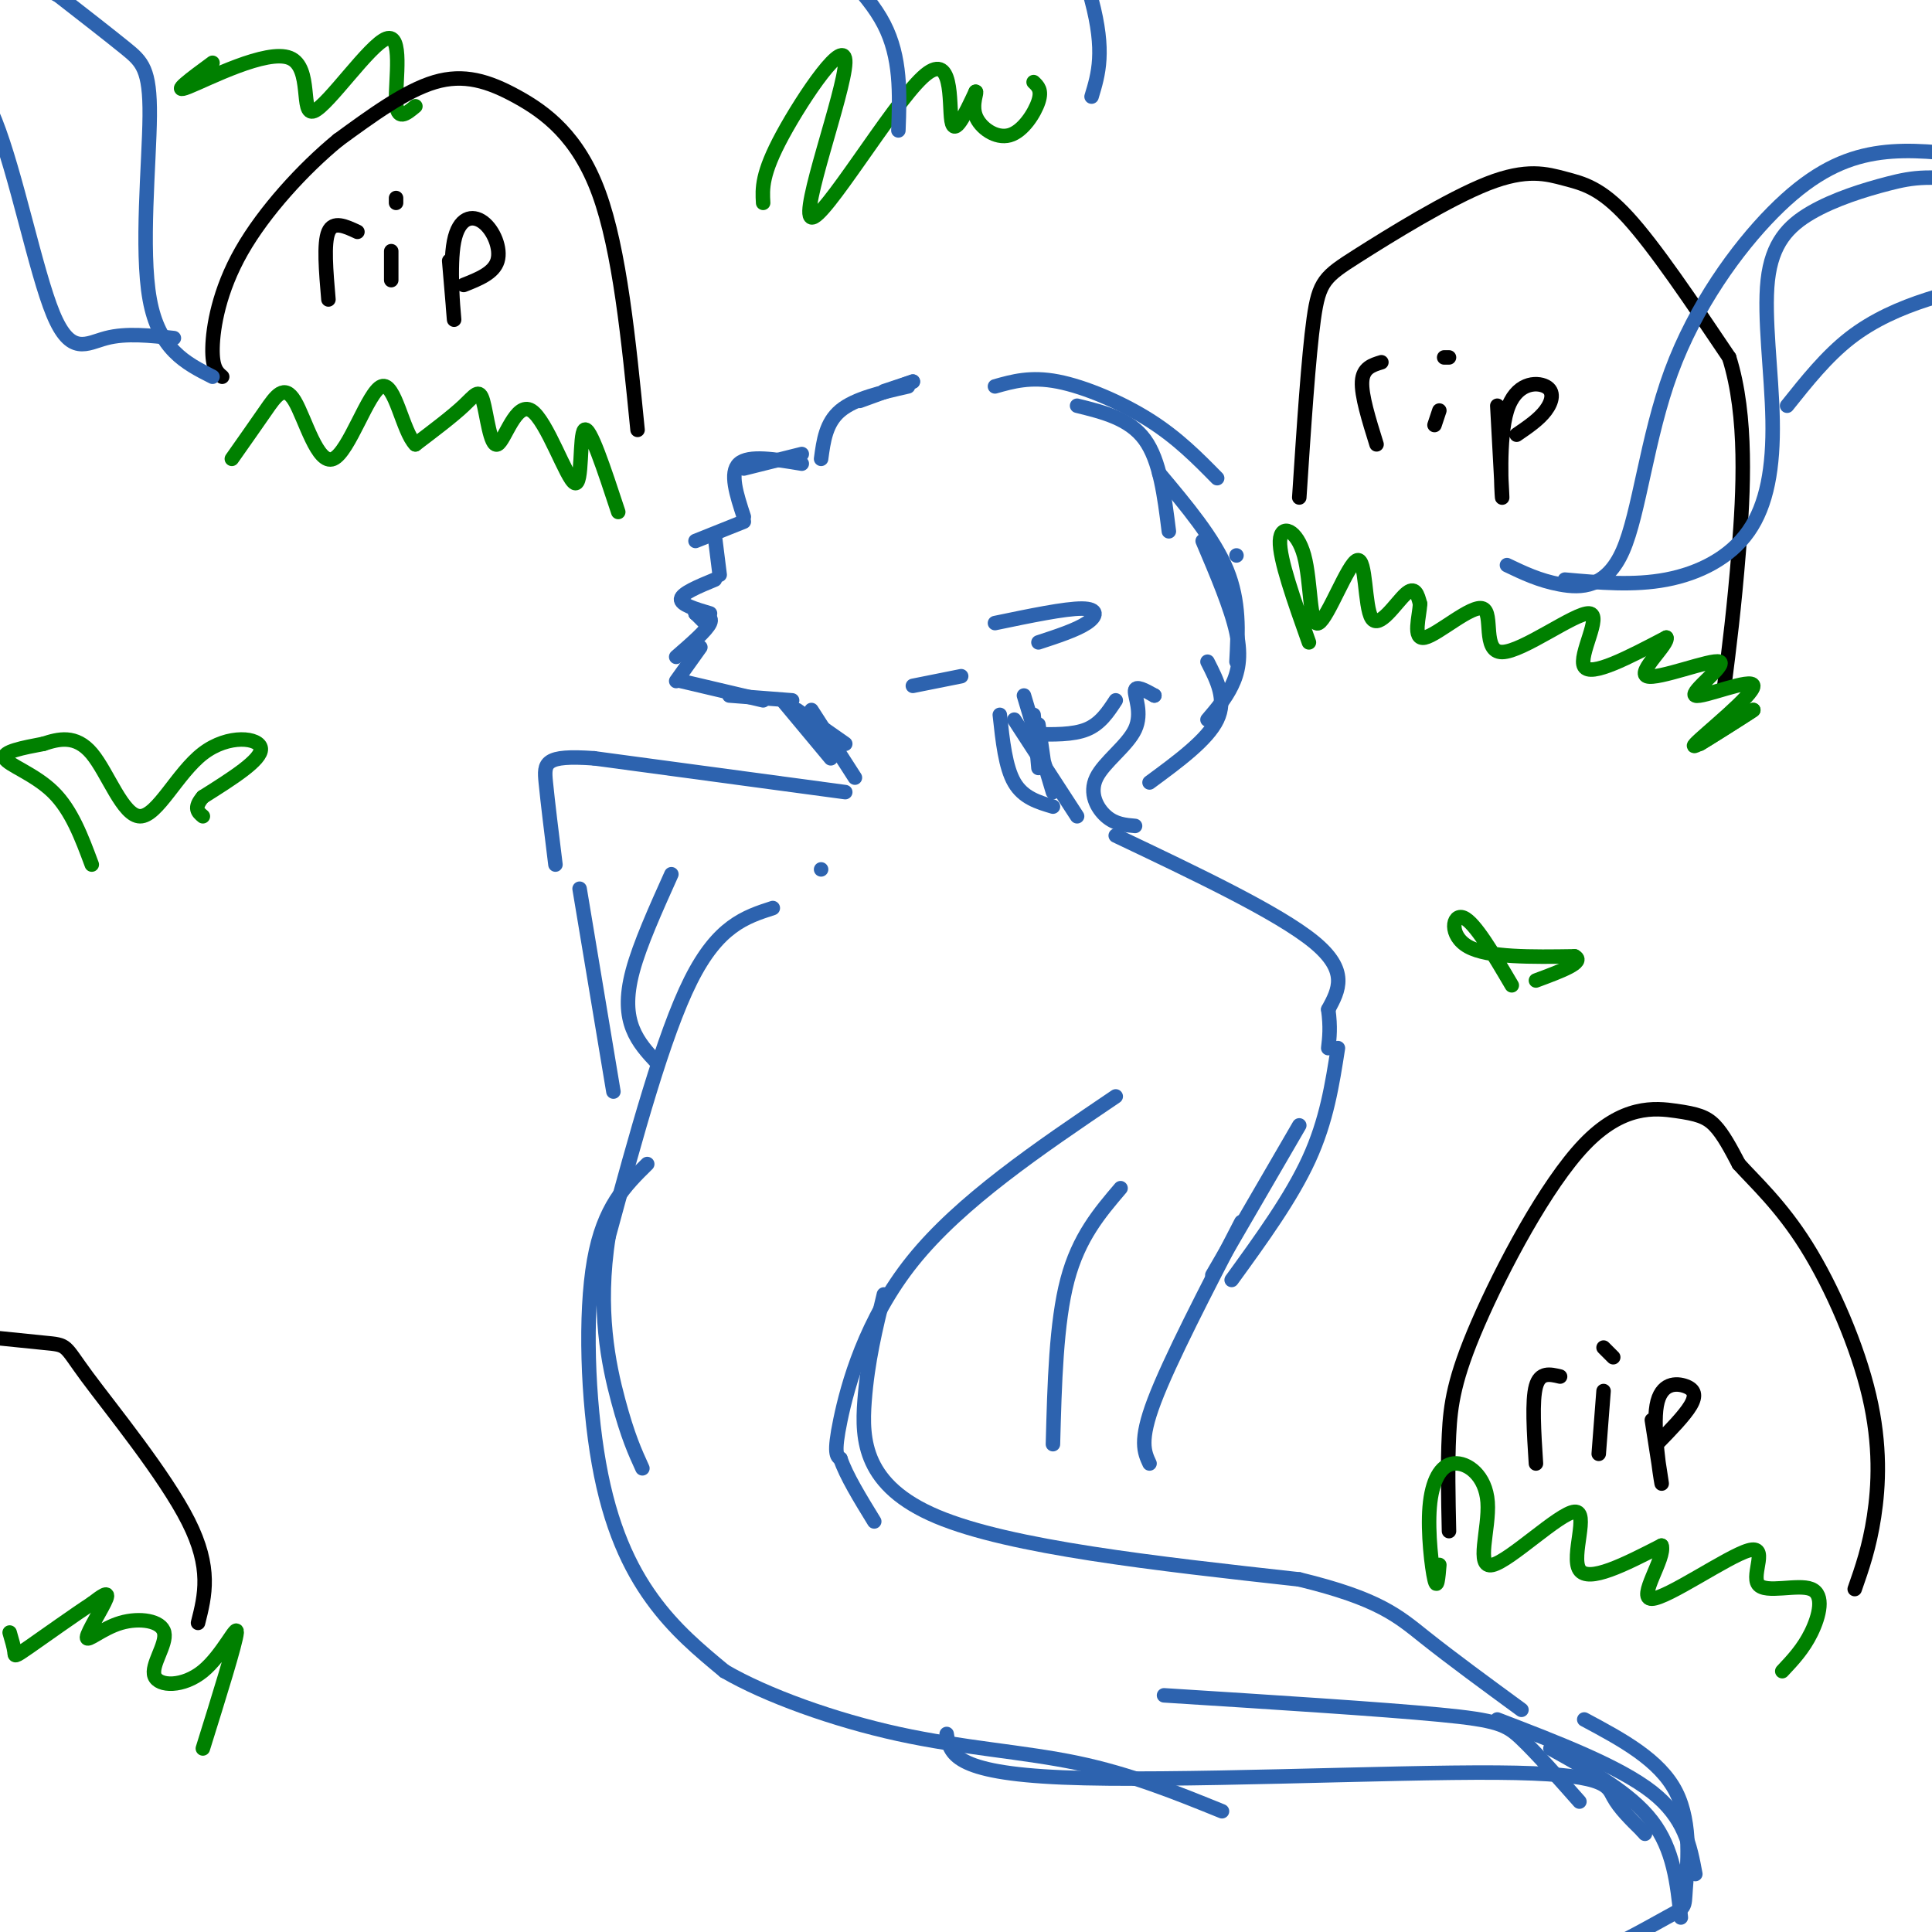 <svg viewBox='0 0 400 400' version='1.1' xmlns='http://www.w3.org/2000/svg' xmlns:xlink='http://www.w3.org/1999/xlink'><g fill='none' stroke='#2d63af' stroke-width='3' stroke-linecap='round' stroke-linejoin='round'><path d='M189,79c0.000,0.000 -6.000,2.000 -6,2'/><path d='M189,79c0.000,0.000 -11.000,4.000 -11,4'/><path d='M188,80c-5.500,1.250 -11.000,2.500 -14,5c-3.000,2.500 -3.500,6.250 -4,10'/><path d='M166,94c0.000,0.000 -12.000,3.000 -12,3'/><path d='M166,96c-5.500,-0.917 -11.000,-1.833 -13,0c-2.000,1.833 -0.500,6.417 1,11'/><path d='M154,108c0.000,0.000 -10.000,4.000 -10,4'/><path d='M148,111c0.000,0.000 1.000,8.000 1,8'/><path d='M148,120c-3.417,1.417 -6.833,2.833 -7,4c-0.167,1.167 2.917,2.083 6,3'/><path d='M144,127c0.000,0.000 2.000,2.000 2,2'/><path d='M144,127c0.000,0.000 0.000,0.000 0,0'/><path d='M144,127c1.833,0.250 3.667,0.500 3,2c-0.667,1.500 -3.833,4.250 -7,7'/><path d='M145,134c0.000,0.000 -5.000,7.000 -5,7'/><path d='M141,141c0.000,0.000 17.000,4.000 17,4'/><path d='M151,144c0.000,0.000 13.000,1.000 13,1'/><path d='M162,145c0.000,0.000 10.000,12.000 10,12'/><path d='M165,147c0.000,0.000 10.000,7.000 10,7'/><path d='M168,147c0.000,0.000 9.000,14.000 9,14'/><path d='M189,142c0.000,0.000 10.000,-2.000 10,-2'/><path d='M206,129c7.267,-1.511 14.533,-3.022 18,-3c3.467,0.022 3.133,1.578 1,3c-2.133,1.422 -6.067,2.711 -10,4'/><path d='M215,150c0.000,0.000 1.000,7.000 1,7'/><path d='M214,148c0.000,0.000 1.000,11.000 1,11'/><path d='M212,144c0.000,0.000 6.000,20.000 6,20'/><path d='M207,148c0.583,5.417 1.167,10.833 3,14c1.833,3.167 4.917,4.083 8,5'/><path d='M210,149c0.000,0.000 13.000,20.000 13,20'/><path d='M170,180c0.000,0.000 0.000,0.000 0,0'/><path d='M231,173c16.833,8.000 33.667,16.000 41,22c7.333,6.000 5.167,10.000 3,14'/><path d='M275,209c0.500,3.667 0.250,5.833 0,8'/><path d='M175,164c0.000,0.000 -52.000,-7.000 -52,-7'/><path d='M123,157c-10.400,-0.733 -10.400,0.933 -10,5c0.400,4.067 1.200,10.533 2,17'/><path d='M160,188c-5.667,1.833 -11.333,3.667 -17,15c-5.667,11.333 -11.333,32.167 -17,53'/><path d='M126,256c-2.422,15.178 0.022,26.622 2,34c1.978,7.378 3.489,10.689 5,14'/><path d='M231,227c-16.067,10.867 -32.133,21.733 -42,34c-9.867,12.267 -13.533,25.933 -15,33c-1.467,7.067 -0.733,7.533 0,8'/><path d='M174,302c1.167,3.500 4.083,8.250 7,13'/><path d='M134,241c-4.524,4.446 -9.048,8.893 -11,20c-1.952,11.107 -1.333,28.875 1,42c2.333,13.125 6.381,21.607 11,28c4.619,6.393 9.810,10.696 15,15'/><path d='M150,346c8.619,5.024 22.667,10.083 36,13c13.333,2.917 25.952,3.690 37,6c11.048,2.310 20.524,6.155 30,10'/><path d='M183,268c-1.689,6.911 -3.378,13.822 -4,22c-0.622,8.178 -0.178,17.622 15,24c15.178,6.378 45.089,9.689 75,13'/><path d='M269,327c16.556,4.022 20.444,7.578 26,12c5.556,4.422 12.778,9.711 20,15'/><path d='M196,359c0.643,4.024 1.286,8.048 24,9c22.714,0.952 67.500,-1.167 90,-1c22.500,0.167 22.714,2.619 24,5c1.286,2.381 3.643,4.690 6,7'/><path d='M340,379c1.000,1.167 0.500,0.583 0,0'/><path d='M321,362c8.250,4.583 16.500,9.167 21,15c4.500,5.833 5.250,12.917 6,20'/><path d='M277,217c-1.167,7.500 -2.333,15.000 -6,23c-3.667,8.000 -9.833,16.500 -16,25'/><path d='M269,233c0.000,0.000 -18.000,31.000 -18,31'/><path d='M257,253c-7.417,14.333 -14.833,28.667 -18,37c-3.167,8.333 -2.083,10.667 -1,13'/><path d='M232,246c-4.333,5.083 -8.667,10.167 -11,19c-2.333,8.833 -2.667,21.417 -3,34'/><path d='M120,184c0.000,0.000 7.000,42.000 7,42'/><path d='M139,181c-3.267,7.267 -6.533,14.533 -8,20c-1.467,5.467 -1.133,9.133 0,12c1.133,2.867 3.067,4.933 5,7'/><path d='M206,80c3.689,-1.044 7.378,-2.089 13,-1c5.622,1.089 13.178,4.311 19,8c5.822,3.689 9.911,7.844 14,12'/><path d='M223,84c5.417,1.333 10.833,2.667 14,7c3.167,4.333 4.083,11.667 5,19'/><path d='M256,115c0.000,0.000 0.000,0.000 0,0'/><path d='M240,98c5.667,6.750 11.333,13.500 14,20c2.667,6.500 2.333,12.750 2,19'/><path d='M249,112c2.956,6.956 5.911,13.911 7,19c1.089,5.089 0.311,8.311 -1,11c-1.311,2.689 -3.156,4.844 -5,7'/><path d='M250,137c2.000,3.917 4.000,7.833 2,12c-2.000,4.167 -8.000,8.583 -14,13'/><path d='M239,144c0.000,0.000 0.000,0.000 0,0'/><path d='M239,144c-1.939,-1.086 -3.879,-2.172 -4,-1c-0.121,1.172 1.576,4.603 0,8c-1.576,3.397 -6.424,6.761 -8,10c-1.576,3.239 0.121,6.354 2,8c1.879,1.646 3.939,1.823 6,2'/><path d='M231,145c-1.583,2.417 -3.167,4.833 -6,6c-2.833,1.167 -6.917,1.083 -11,1'/></g>
<g fill='none' stroke='#000000' stroke-width='3' stroke-linecap='round' stroke-linejoin='round'><path d='M269,103c0.957,-14.608 1.914,-29.216 3,-37c1.086,-7.784 2.302,-8.743 9,-13c6.698,-4.257 18.878,-11.811 27,-15c8.122,-3.189 12.187,-2.012 16,-1c3.813,1.012 7.375,1.861 13,8c5.625,6.139 13.312,17.570 21,29'/><path d='M358,74c3.844,12.156 2.956,28.044 2,40c-0.956,11.956 -1.978,19.978 -3,28'/></g>
<g fill='none' stroke='#008000' stroke-width='3' stroke-linecap='round' stroke-linejoin='round'><path d='M271,133c-3.073,-8.656 -6.147,-17.311 -6,-21c0.147,-3.689 3.513,-2.410 5,3c1.487,5.410 1.095,14.952 3,14c1.905,-0.952 6.109,-12.400 8,-13c1.891,-0.600 1.471,9.646 3,12c1.529,2.354 5.008,-3.185 7,-5c1.992,-1.815 2.496,0.092 3,2'/><path d='M294,125c-0.056,2.454 -1.696,7.589 1,7c2.696,-0.589 9.728,-6.904 12,-6c2.272,0.904 -0.216,9.026 4,9c4.216,-0.026 15.135,-8.199 18,-8c2.865,0.199 -2.324,8.771 -1,11c1.324,2.229 9.162,-1.886 17,-6'/><path d='M345,132c0.664,1.204 -6.177,7.213 -4,8c2.177,0.787 13.374,-3.648 15,-3c1.626,0.648 -6.317,6.380 -5,7c1.317,0.620 11.893,-3.872 12,-2c0.107,1.872 -10.255,10.106 -12,12c-1.745,1.894 5.128,-2.553 12,-7'/><path d='M363,147c0.167,0.000 -5.417,3.500 -11,7'/><path d='M128,106c-2.954,-8.962 -5.907,-17.924 -7,-17c-1.093,0.924 -0.325,11.735 -2,11c-1.675,-0.735 -5.794,-13.015 -9,-15c-3.206,-1.985 -5.498,6.323 -7,7c-1.502,0.677 -2.212,-6.279 -3,-9c-0.788,-2.721 -1.654,-1.206 -4,1c-2.346,2.206 -6.173,5.103 -10,8'/><path d='M86,92c-2.636,-2.585 -4.226,-13.049 -7,-12c-2.774,1.049 -6.733,13.611 -10,15c-3.267,1.389 -5.841,-8.395 -8,-12c-2.159,-3.605 -3.903,-1.030 -6,2c-2.097,3.030 -4.549,6.515 -7,10'/><path d='M158,42c-0.170,-2.990 -0.340,-5.980 4,-14c4.340,-8.020 13.191,-21.069 13,-15c-0.191,6.069 -9.422,31.256 -7,32c2.422,0.744 16.498,-22.953 23,-29c6.502,-6.047 5.429,5.558 6,9c0.571,3.442 2.785,-1.279 5,-6'/><path d='M202,19c0.448,-0.137 -0.931,2.520 0,5c0.931,2.480 4.174,4.783 7,4c2.826,-0.783 5.236,-4.652 6,-7c0.764,-2.348 -0.118,-3.174 -1,-4'/><path d='M86,22c-1.926,1.609 -3.851,3.218 -4,-1c-0.149,-4.218 1.479,-14.263 -2,-13c-3.479,1.263 -12.067,13.833 -15,15c-2.933,1.167 -0.213,-9.071 -5,-11c-4.787,-1.929 -17.082,4.449 -21,6c-3.918,1.551 0.541,-1.724 5,-5'/></g>
<g fill='none' stroke='#000000' stroke-width='3' stroke-linecap='round' stroke-linejoin='round'><path d='M285,92c-1.583,-5.083 -3.167,-10.167 -3,-13c0.167,-2.833 2.083,-3.417 4,-4'/><path d='M297,88c0.000,0.000 1.000,-3.000 1,-3'/><path d='M299,74c0.000,0.000 1.000,0.000 1,0'/><path d='M310,84c0.542,9.885 1.085,19.770 1,19c-0.085,-0.770 -0.796,-12.196 1,-18c1.796,-5.804 6.099,-5.986 8,-5c1.901,0.986 1.400,3.139 0,5c-1.400,1.861 -3.700,3.431 -6,5'/><path d='M132,89c-1.845,-18.607 -3.690,-37.214 -8,-49c-4.310,-11.786 -11.083,-16.750 -17,-20c-5.917,-3.250 -10.976,-4.786 -17,-3c-6.024,1.786 -13.012,6.893 -20,12'/><path d='M70,29c-7.238,5.940 -15.333,14.792 -20,23c-4.667,8.208 -5.905,15.774 -6,20c-0.095,4.226 0.952,5.113 2,6'/><path d='M68,62c-0.500,-5.833 -1.000,-11.667 0,-14c1.000,-2.333 3.500,-1.167 6,0'/><path d='M81,58c0.000,0.000 0.000,-6.000 0,-6'/><path d='M82,41c0.000,0.000 0.000,1.000 0,1'/><path d='M93,54c0.569,6.707 1.139,13.413 1,12c-0.139,-1.413 -0.986,-10.946 0,-16c0.986,-5.054 3.804,-5.630 6,-4c2.196,1.630 3.770,5.466 3,8c-0.770,2.534 -3.885,3.767 -7,5'/><path d='M300,317c-0.151,-6.911 -0.303,-13.822 0,-20c0.303,-6.178 1.059,-11.622 6,-23c4.941,-11.378 14.067,-28.689 22,-37c7.933,-8.311 14.674,-7.622 19,-7c4.326,0.622 6.236,1.178 8,3c1.764,1.822 3.382,4.911 5,8'/><path d='M360,241c3.185,3.560 8.648,8.459 14,17c5.352,8.541 10.595,20.722 13,31c2.405,10.278 1.973,18.651 1,25c-0.973,6.349 -2.486,10.675 -4,15'/><path d='M318,303c-0.417,-6.500 -0.833,-13.000 0,-16c0.833,-3.000 2.917,-2.500 5,-2'/><path d='M331,301c0.000,0.000 1.000,-13.000 1,-13'/><path d='M332,279c0.000,0.000 2.000,2.000 2,2'/><path d='M342,294c1.121,7.166 2.242,14.332 2,13c-0.242,-1.332 -1.848,-11.161 -1,-16c0.848,-4.839 4.152,-4.687 6,-4c1.848,0.687 2.242,1.911 1,4c-1.242,2.089 -4.121,5.045 -7,8'/></g>
<g fill='none' stroke='#008000' stroke-width='3' stroke-linecap='round' stroke-linejoin='round'><path d='M298,324c-0.223,2.665 -0.445,5.331 -1,3c-0.555,-2.331 -1.441,-9.657 -1,-15c0.441,-5.343 2.210,-8.703 5,-9c2.790,-0.297 6.601,2.470 7,8c0.399,5.530 -2.615,13.822 1,13c3.615,-0.822 13.858,-10.760 17,-11c3.142,-0.240 -0.817,9.217 1,12c1.817,2.783 9.408,-1.109 17,-5'/><path d='M344,320c0.949,2.443 -5.178,11.050 -2,11c3.178,-0.050 15.661,-8.756 20,-10c4.339,-1.244 0.534,4.976 2,7c1.466,2.024 8.202,-0.147 11,1c2.798,1.147 1.656,5.614 0,9c-1.656,3.386 -3.828,5.693 -6,8'/></g>
<g fill='none' stroke='#2d63af' stroke-width='3' stroke-linecap='round' stroke-linejoin='round'><path d='M241,351c22.444,1.422 44.889,2.844 57,4c12.111,1.156 13.889,2.044 17,5c3.111,2.956 7.556,7.978 12,13'/><path d='M310,356c12.583,4.833 25.167,9.667 32,15c6.833,5.333 7.917,11.167 9,17'/><path d='M328,356c7.813,4.182 15.627,8.364 19,15c3.373,6.636 2.306,15.727 2,20c-0.306,4.273 0.148,3.727 -4,6c-4.148,2.273 -12.900,7.364 -19,9c-6.100,1.636 -9.550,-0.182 -13,-2'/><path d='M44,78c-5.560,-2.815 -11.119,-5.631 -13,-16c-1.881,-10.369 -0.083,-28.292 0,-38c0.083,-9.708 -1.548,-11.202 -5,-14c-3.452,-2.798 -8.726,-6.899 -14,-11'/><path d='M12,-1c-4.167,-2.167 -7.583,-2.083 -11,-2'/><path d='M36,70c-4.947,-0.539 -9.894,-1.078 -14,0c-4.106,1.078 -7.371,3.772 -11,-5c-3.629,-8.772 -7.622,-29.011 -12,-40c-4.378,-10.989 -9.140,-12.728 -14,-14c-4.860,-1.272 -9.817,-2.078 -11,-2c-1.183,0.078 1.409,1.039 4,2'/><path d='M312,117c3.344,1.603 6.689,3.206 11,4c4.311,0.794 9.589,0.779 13,-7c3.411,-7.779 4.956,-23.322 10,-37c5.044,-13.678 13.589,-25.490 21,-33c7.411,-7.510 13.689,-10.717 20,-12c6.311,-1.283 12.656,-0.641 19,0'/><path d='M406,32c3.333,0.500 2.167,1.750 1,3'/><path d='M324,120c7.122,0.643 14.244,1.286 21,0c6.756,-1.286 13.145,-4.501 17,-10c3.855,-5.499 5.176,-13.282 5,-23c-0.176,-9.718 -1.848,-21.372 -1,-29c0.848,-7.628 4.217,-11.230 9,-14c4.783,-2.770 10.980,-4.707 16,-6c5.020,-1.293 8.863,-1.941 20,0c11.137,1.941 29.569,6.470 48,11'/><path d='M459,49c8.333,2.500 5.167,3.250 2,4'/><path d='M370,84c4.077,-5.113 8.155,-10.226 13,-14c4.845,-3.774 10.458,-6.208 16,-8c5.542,-1.792 11.012,-2.940 17,-2c5.988,0.940 12.494,3.970 19,7'/><path d='M186,27c0.282,-7.553 0.565,-15.107 -3,-22c-3.565,-6.893 -10.976,-13.126 -17,-19c-6.024,-5.874 -10.660,-11.389 -16,-14c-5.340,-2.611 -11.383,-2.317 -14,-1c-2.617,1.317 -1.809,3.659 -1,6'/><path d='M226,20c1.417,-4.667 2.833,-9.333 0,-20c-2.833,-10.667 -9.917,-27.333 -17,-44'/></g>
<g fill='none' stroke='#000000' stroke-width='3' stroke-linecap='round' stroke-linejoin='round'><path d='M41,336c1.435,-5.673 2.869,-11.345 -2,-21c-4.869,-9.655 -16.042,-23.292 -21,-30c-4.958,-6.708 -3.702,-6.488 -9,-7c-5.298,-0.512 -17.149,-1.756 -29,-3'/></g>
<g fill='none' stroke='#008000' stroke-width='3' stroke-linecap='round' stroke-linejoin='round'><path d='M42,362c3.417,-10.953 6.834,-21.907 7,-24c0.166,-2.093 -2.917,4.674 -7,8c-4.083,3.326 -9.164,3.211 -10,1c-0.836,-2.211 2.574,-6.518 2,-9c-0.574,-2.482 -5.133,-3.140 -9,-2c-3.867,1.140 -7.041,4.076 -7,3c0.041,-1.076 3.297,-6.165 4,-8c0.703,-1.835 -1.149,-0.418 -3,1'/><path d='M19,332c-3.238,2.083 -9.833,6.792 -13,9c-3.167,2.208 -2.905,1.917 -3,1c-0.095,-0.917 -0.548,-2.458 -1,-4'/><path d='M19,179c-2.089,-5.622 -4.178,-11.244 -8,-15c-3.822,-3.756 -9.378,-5.644 -10,-7c-0.622,-1.356 3.689,-2.178 8,-3'/><path d='M9,154c3.045,-0.998 6.659,-1.994 10,2c3.341,3.994 6.411,12.978 10,13c3.589,0.022 7.697,-8.917 13,-13c5.303,-4.083 11.801,-3.309 12,-1c0.199,2.309 -5.900,6.155 -12,10'/><path d='M42,165c-2.000,2.333 -1.000,3.167 0,4'/><path d='M313,204c-3.844,-6.533 -7.689,-13.067 -10,-14c-2.311,-0.933 -3.089,3.733 1,6c4.089,2.267 13.044,2.133 22,2'/><path d='M326,198c2.333,1.167 -2.833,3.083 -8,5'/></g>
</svg>